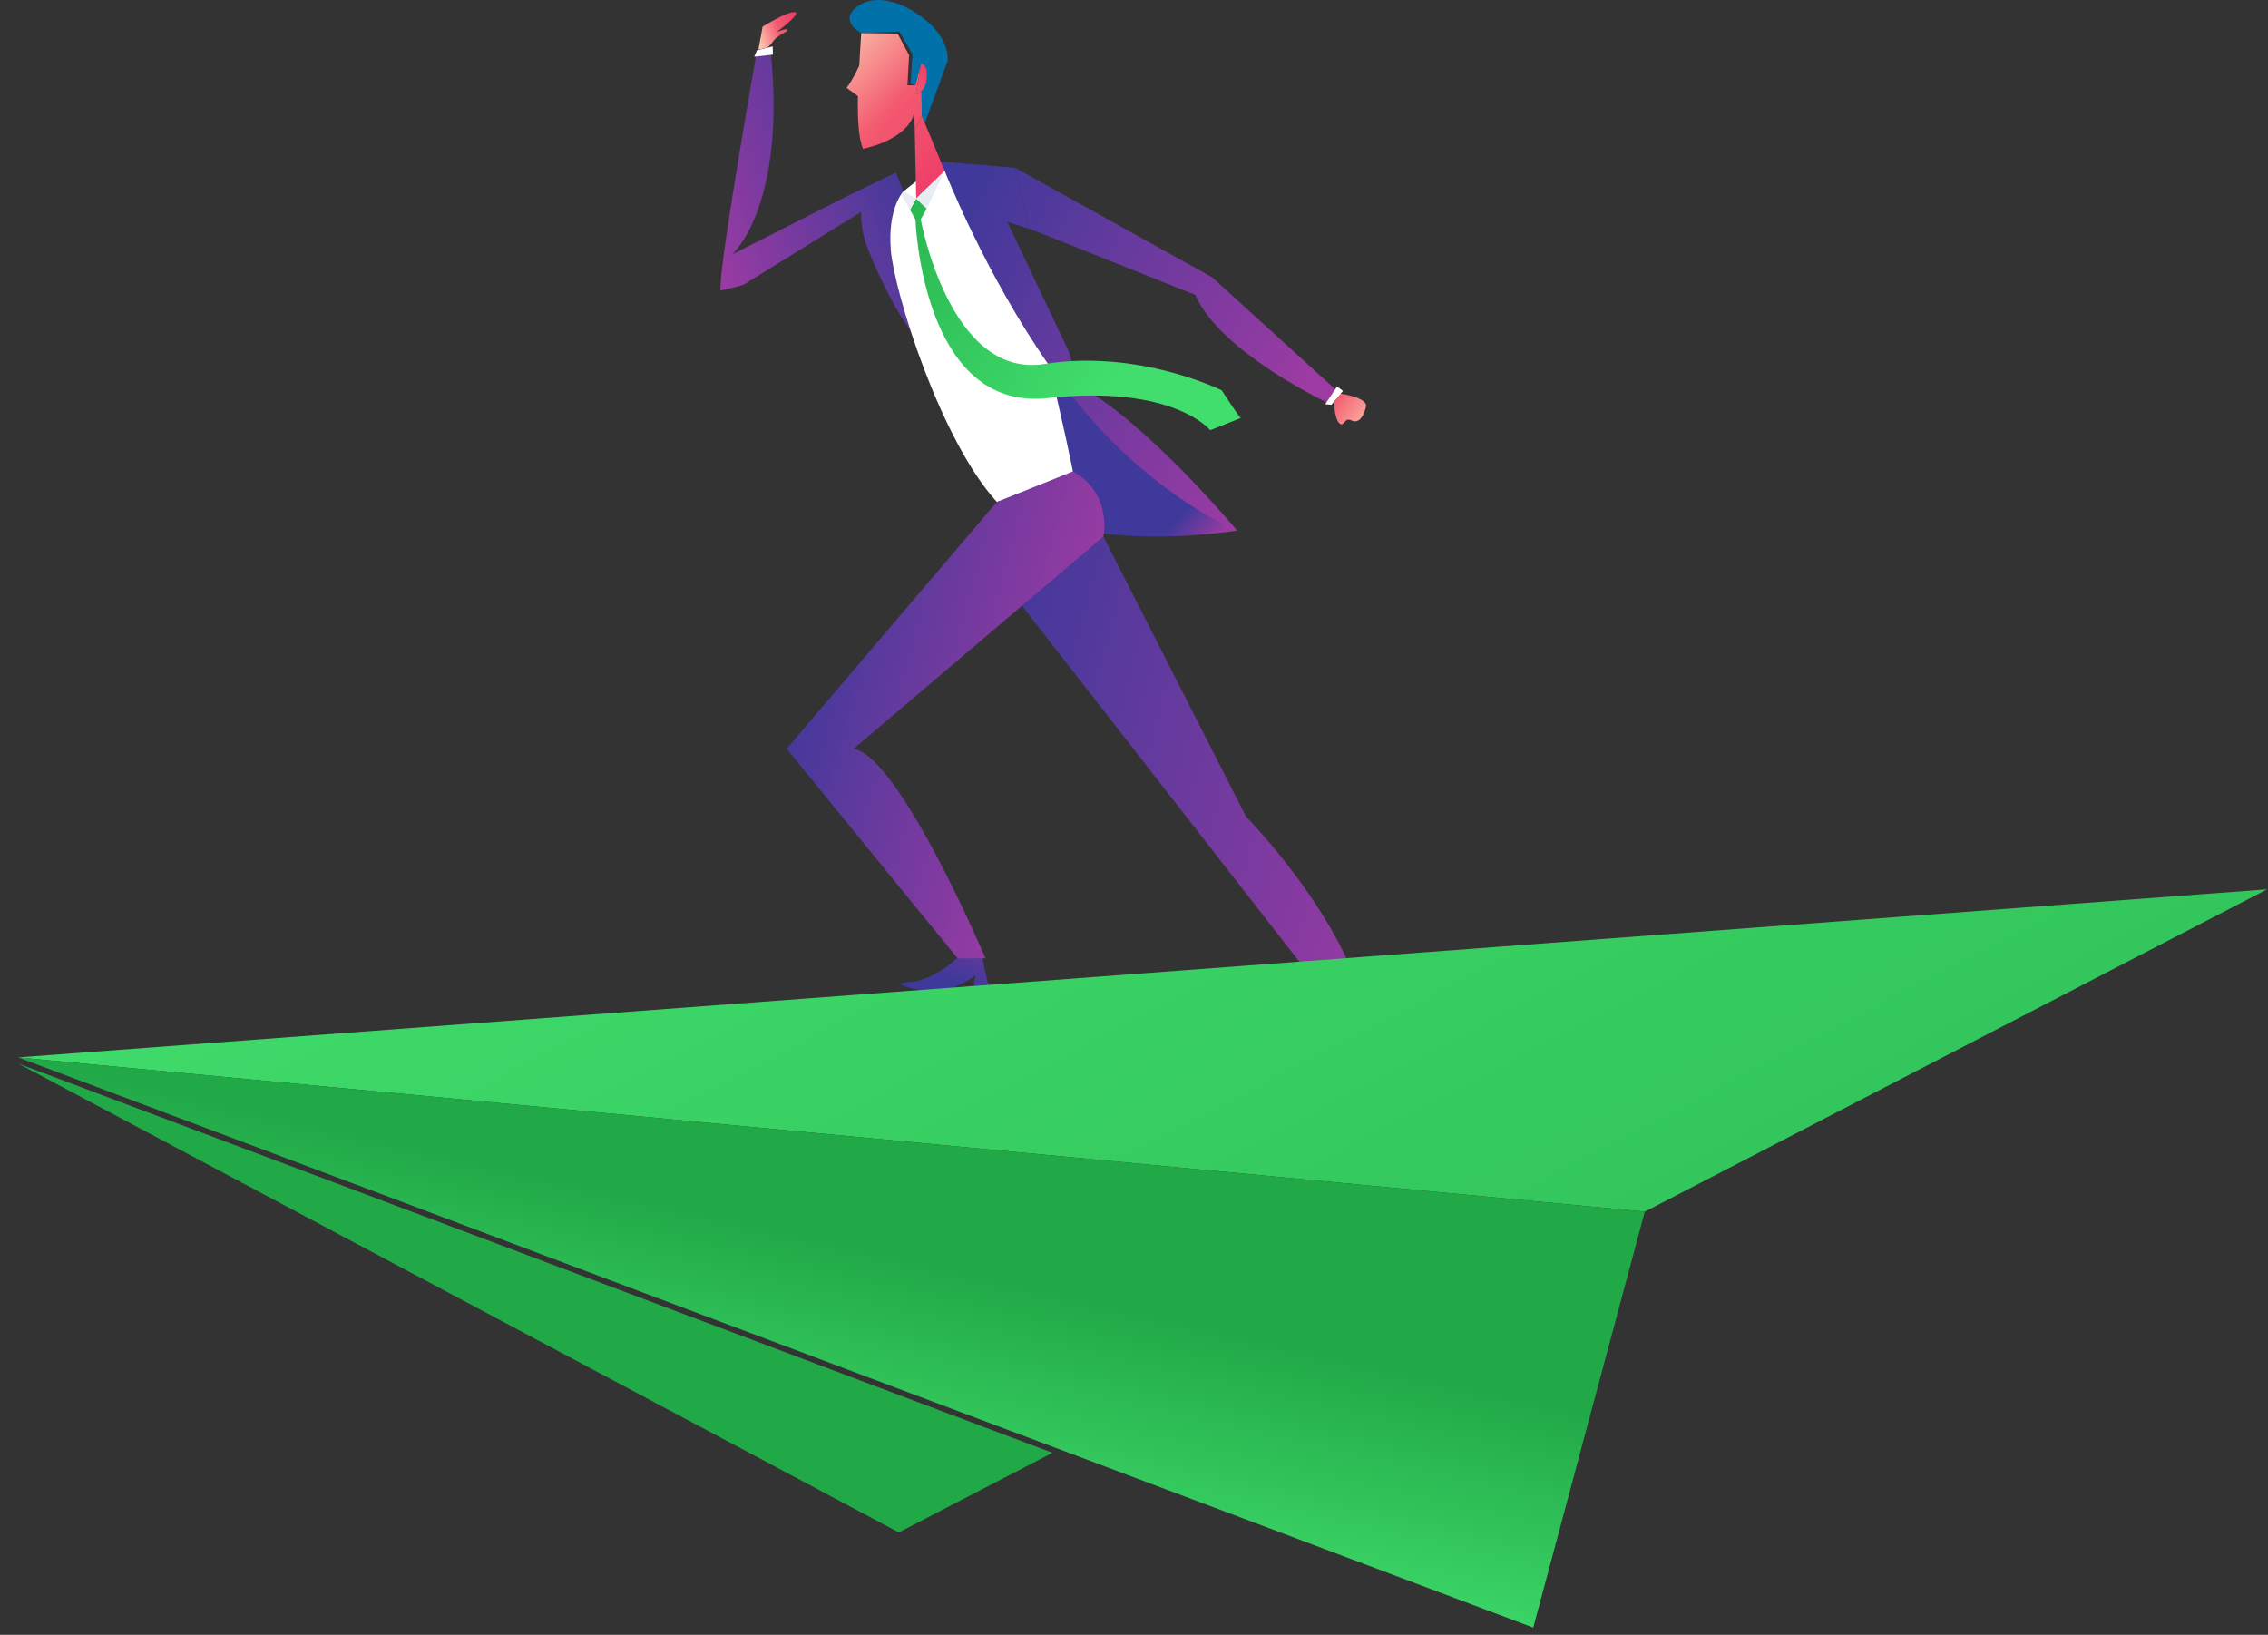 <svg width="111" height="80" viewBox="0 0 111 80" fill="none" xmlns="http://www.w3.org/2000/svg">
<rect x="0" y="0" width="111" height="80" fill="#333333" stroke="none"/>
<path d="M54.004 26.257L60.985 39.964C60.985 39.964 65.801 44.84 66.858 49.614H65.581L49.898 29.493L54.004 26.257Z" fill="url(#paint0_linear)"/>
<path d="M65.287 19.685C65.287 19.685 65.317 20.522 65.559 20.72C65.802 20.917 65.78 20.388 66.147 20.575C66.514 20.762 66.768 20.323 66.854 19.886C66.94 19.449 65.577 19.256 65.577 19.256L65.287 19.685Z" fill="url(#paint1_linear)"/>
<path d="M37.117 2.439L37.324 1.306C37.324 1.306 38.45 0.594 38.873 0.594C38.879 0.594 38.884 0.594 38.889 0.595C39.3 0.614 37.986 1.588 37.986 1.588C37.986 1.588 38.303 1.437 38.462 1.437C38.491 1.437 38.515 1.442 38.531 1.454C38.633 1.531 38.031 1.713 37.825 2.038C37.736 2.178 37.642 2.255 37.556 2.332L37.117 2.439Z" fill="url(#paint2_linear)"/>
<path d="M44.567 16.191C43.278 14.371 42.378 11.926 42.365 11.891C42.365 11.891 42.365 11.891 42.366 11.891C42.366 11.891 42.118 11.131 42.143 10.374L36.387 13.936L36.387 13.936C36.387 13.936 37.145 13.703 38.128 13.389C36.953 13.779 35.839 14.118 35.255 14.216C35.261 14.142 35.265 14.063 35.266 13.979C35.304 12.337 37.024 2.608 37.05 2.457L37.05 2.458L37.048 2.462C36.975 2.752 34.79 11.418 34.791 13.775C34.79 11.418 36.975 2.752 37.048 2.462L37.05 2.457L37.05 2.455L37.115 2.439L37.554 2.331L37.699 2.295C38.541 10.063 35.842 12.445 35.842 12.445L41.589 9.534L43.842 8.451L44.218 9.364C44.207 9.375 43.425 10.188 43.599 12.256C43.664 13.024 44.013 14.493 44.567 16.191Z" fill="url(#paint3_linear)"/>
<path d="M60.55 25.963C60.55 25.963 53.637 27.042 51.155 25.069C48.672 23.096 48.647 18.745 48.889 18.463C49.132 18.182 50.022 15.858 50.022 15.858C50.022 15.858 56.85 24.175 60.55 25.963Z" fill="url(#paint4_linear)"/>
<path d="M46.943 46.794C46.943 46.794 45.712 48.022 44.461 48.06C43.21 48.097 45.454 48.681 46.299 48.441C47.145 48.201 47.737 47.73 47.737 47.73L47.592 48.59L48.46 48.651L47.968 46.354L46.943 46.794Z" fill="url(#paint5_linear)"/>
<path d="M44.218 9.364C44.218 9.364 43.424 10.174 43.599 12.255C43.776 14.336 46.035 21.55 48.788 24.561C48.788 24.561 50.906 24.025 52.511 23.071C52.511 23.071 50.476 12.886 48.7 9.881C47.46 7.783 45.532 8.313 45.532 8.313L44.218 9.364Z" fill="white"/>
<path d="M44.841 9.714L44.768 6.309C44.843 6.214 44.912 6.109 44.972 5.994C45.026 5.892 45.073 5.783 45.115 5.669L46.19 8.255L46.235 8.365L44.841 9.714Z" fill="url(#paint6_linear)"/>
<path d="M42.237 7.283L42.236 7.283C41.825 6.323 42.037 3.699 42.037 3.699C42.057 3.025 42.121 2.061 42.151 1.617L43.931 1.645L44.492 2.698L44.413 4.176L44.767 4.178H44.792L44.563 4.094L44.792 4.178L45.081 3.105L44.823 4.621C44.823 4.621 44.964 4.578 45.1 4.448L45.117 5.662C45.116 5.665 45.115 5.667 45.115 5.669C45.073 5.784 45.026 5.892 44.972 5.994C44.912 6.109 44.843 6.214 44.767 6.31L44.751 5.527C44.558 6.254 43.849 6.706 43.232 6.97C42.715 7.19 42.264 7.278 42.237 7.283Z" fill="url(#paint7_linear)"/>
<path d="M60.548 25.963C60.548 25.963 56.407 24.324 52.56 19.511C52.136 18.981 51.729 18.432 51.339 17.875C48.197 13.379 46.234 8.364 46.234 8.364L46.189 8.255L46.045 7.908L49.675 8.209L50.373 11.188L50.573 11.268L49.298 10.854L52.321 17.226L52.801 18.861C56.153 20.694 60.548 25.963 60.548 25.963Z" fill="url(#paint8_linear)"/>
<path d="M65.163 19.805C65.163 19.805 59.743 17.299 58.499 14.43L50.573 11.268L50.374 11.189L49.676 8.21L59.322 13.566L65.58 19.259L65.163 19.805Z" fill="url(#paint9_linear)"/>
<path d="M42.152 1.617C42.152 1.617 41.252 1.144 41.706 0.564C42.161 -0.016 43.202 -0.304 44.566 0.475C46.584 1.627 46.379 2.982 46.379 2.982L45.263 6.011L45.118 5.662L45.082 3.105L44.793 4.178L44.564 4.094L44.657 2.643L44.016 1.546L42.152 1.617Z" fill="#0071A9"/>
<path d="M44.824 4.621L45.082 3.105C45.082 3.105 45.491 3.155 45.325 4.03C45.288 4.222 45.196 4.357 45.101 4.448C44.966 4.578 44.824 4.621 44.824 4.621Z" fill="url(#paint10_linear)"/>
<path d="M42.127 3.051C42.127 3.051 41.74 3.928 41.434 4.299L42.065 4.759L42.127 3.051Z" fill="url(#paint11_linear)"/>
<path d="M44.841 9.714L44.537 10.268L44.805 10.746C44.805 10.746 45.116 20.157 51.277 19.481C57.437 18.805 59.233 21.053 59.233 21.053C59.233 21.053 60.777 20.435 60.728 20.454C60.681 20.473 59.796 19.104 59.796 19.104C59.796 19.104 55.747 17.074 51.111 17.812C46.474 18.549 45.062 10.736 45.062 10.736L45.355 10.208L44.841 9.714Z" fill="url(#paint12_linear)"/>
<path d="M44.842 9.714L45.355 10.208L46.236 8.364L44.842 9.714Z" fill="#E7EDF2"/>
<path d="M44.537 10.268L44.103 9.515L44.219 9.365L44.841 9.714L44.537 10.268Z" fill="#E7EDF2"/>
<path d="M37.049 2.462L37.818 2.273L37.826 2.673L36.914 2.777L37.049 2.462Z" fill="white"/>
<path d="M65.161 19.805L65.727 19.129L65.439 18.913L64.857 19.782L65.161 19.805Z" fill="white"/>
<path d="M48.787 24.561L38.5 36.642L46.867 46.894H48.231C48.231 46.894 44.032 37.016 41.779 36.642L54.002 26.257C54.002 26.257 54.457 24.142 52.51 23.07L48.787 24.561Z" fill="url(#paint13_linear)"/>
<path d="M0.889 51.744L80.499 59.293L110.96 43.519L0.889 51.744Z" fill="url(#paint14_linear)"/>
<path d="M0.889 51.744L75.04 79.647L80.499 59.293L0.889 51.744Z" fill="url(#paint15_linear)"/>
<path d="M0.889 52.044L43.988 74.989L51.511 71.093L0.889 52.044Z" fill="url(#paint16_linear)"/>
<defs>
<linearGradient id="paint0_linear" x1="71.348" y1="41.091" x2="46.688" y2="34.357" gradientUnits="userSpaceOnUse">
<stop stop-color="#9E3BA3"/>
<stop offset="0.003" stop-color="#9E3BA3"/>
<stop offset="1" stop-color="#3E399A"/>
</linearGradient>
<linearGradient id="paint1_linear" x1="67.754" y1="21.286" x2="63.342" y2="18.242" gradientUnits="userSpaceOnUse">
<stop stop-color="#FDE0BD"/>
<stop offset="0.567" stop-color="#F35A70"/>
<stop offset="0.994" stop-color="#ED3D68"/>
<stop offset="1" stop-color="#ED3D68"/>
</linearGradient>
<linearGradient id="paint2_linear" x1="36.889" y1="2.191" x2="39.217" y2="1.258" gradientUnits="userSpaceOnUse">
<stop stop-color="#FDE0BD"/>
<stop offset="0.567" stop-color="#F35A70"/>
<stop offset="0.994" stop-color="#ED3D68"/>
<stop offset="1" stop-color="#ED3D68"/>
</linearGradient>
<linearGradient id="paint3_linear" x1="34.171" y1="12.548" x2="44.826" y2="8.281" gradientUnits="userSpaceOnUse">
<stop stop-color="#9E3BA3"/>
<stop offset="0.003" stop-color="#9E3BA3"/>
<stop offset="1" stop-color="#3E399A"/>
</linearGradient>
<linearGradient id="paint4_linear" x1="58.396" y1="27.746" x2="56.808" y2="26.267" gradientUnits="userSpaceOnUse">
<stop stop-color="#9E3BA3"/>
<stop offset="0.003" stop-color="#9E3BA3"/>
<stop offset="1" stop-color="#3E399A"/>
</linearGradient>
<linearGradient id="paint5_linear" x1="50.131" y1="43.446" x2="47.706" y2="48.616" gradientUnits="userSpaceOnUse">
<stop stop-color="#9E3BA3"/>
<stop offset="0.003" stop-color="#9E3BA3"/>
<stop offset="1" stop-color="#3E399A"/>
</linearGradient>
<linearGradient id="paint6_linear" x1="39.203" y1="1.674" x2="46.383" y2="8.696" gradientUnits="userSpaceOnUse">
<stop stop-color="#FDE0BD"/>
<stop offset="0.567" stop-color="#F35A70"/>
<stop offset="0.994" stop-color="#ED3D68"/>
<stop offset="1" stop-color="#ED3D68"/>
</linearGradient>
<linearGradient id="paint7_linear" x1="40.109" y1="0.748" x2="47.289" y2="7.77" gradientUnits="userSpaceOnUse">
<stop stop-color="#FDE0BD"/>
<stop offset="0.567" stop-color="#F35A70"/>
<stop offset="0.994" stop-color="#ED3D68"/>
<stop offset="1" stop-color="#ED3D68"/>
</linearGradient>
<linearGradient id="paint8_linear" x1="63.456" y1="21.14" x2="45.752" y2="12.555" gradientUnits="userSpaceOnUse">
<stop stop-color="#9E3BA3"/>
<stop offset="0.003" stop-color="#9E3BA3"/>
<stop offset="1" stop-color="#3E399A"/>
</linearGradient>
<linearGradient id="paint9_linear" x1="65.108" y1="17.736" x2="47.404" y2="9.151" gradientUnits="userSpaceOnUse">
<stop stop-color="#9E3BA3"/>
<stop offset="0.003" stop-color="#9E3BA3"/>
<stop offset="1" stop-color="#3E399A"/>
</linearGradient>
<linearGradient id="paint10_linear" x1="43.332" y1="4.555" x2="45.505" y2="3.629" gradientUnits="userSpaceOnUse">
<stop stop-color="#FDE0BD"/>
<stop offset="0.567" stop-color="#F35A70"/>
<stop offset="0.994" stop-color="#ED3D68"/>
<stop offset="1" stop-color="#ED3D68"/>
</linearGradient>
<linearGradient id="paint11_linear" x1="39.463" y1="1.409" x2="46.643" y2="8.43" gradientUnits="userSpaceOnUse">
<stop stop-color="#FDE0BD"/>
<stop offset="0.567" stop-color="#F35A70"/>
<stop offset="0.994" stop-color="#ED3D68"/>
<stop offset="1" stop-color="#ED3D68"/>
</linearGradient>
<linearGradient id="paint12_linear" x1="39.405" y1="8.899" x2="54.222" y2="19.111" gradientUnits="userSpaceOnUse">
<stop stop-color="#21A947"/>
<stop offset="1" stop-color="#41DE6D"/>
</linearGradient>
<linearGradient id="paint13_linear" x1="52.62" y1="35.782" x2="38.71" y2="31.984" gradientUnits="userSpaceOnUse">
<stop stop-color="#1B9BDA"/>
<stop offset="0.003" stop-color="#9E3BA3"/>
<stop offset="1" stop-color="#3E399A"/>
</linearGradient>
<linearGradient id="paint14_linear" x1="42.385" y1="21.685" x2="94.328" y2="121.226" gradientUnits="userSpaceOnUse">
<stop stop-color="#41DE6D"/>
<stop offset="1" stop-color="#21A947"/>
</linearGradient>
<linearGradient id="paint15_linear" x1="36.6" y1="73.538" x2="39.575" y2="60.442" gradientUnits="userSpaceOnUse">
<stop stop-color="#41DE6D"/>
<stop offset="1" stop-color="#21A947"/>
</linearGradient>
<linearGradient id="paint16_linear" x1="43.475" y1="107.849" x2="35.419" y2="86.266" gradientUnits="userSpaceOnUse">
<stop stop-color="#41DE6D"/>
<stop offset="0.699" stop-color="#41DE6D"/>
<stop offset="1" stop-color="#21A947"/>
</linearGradient>
</defs>
</svg>
